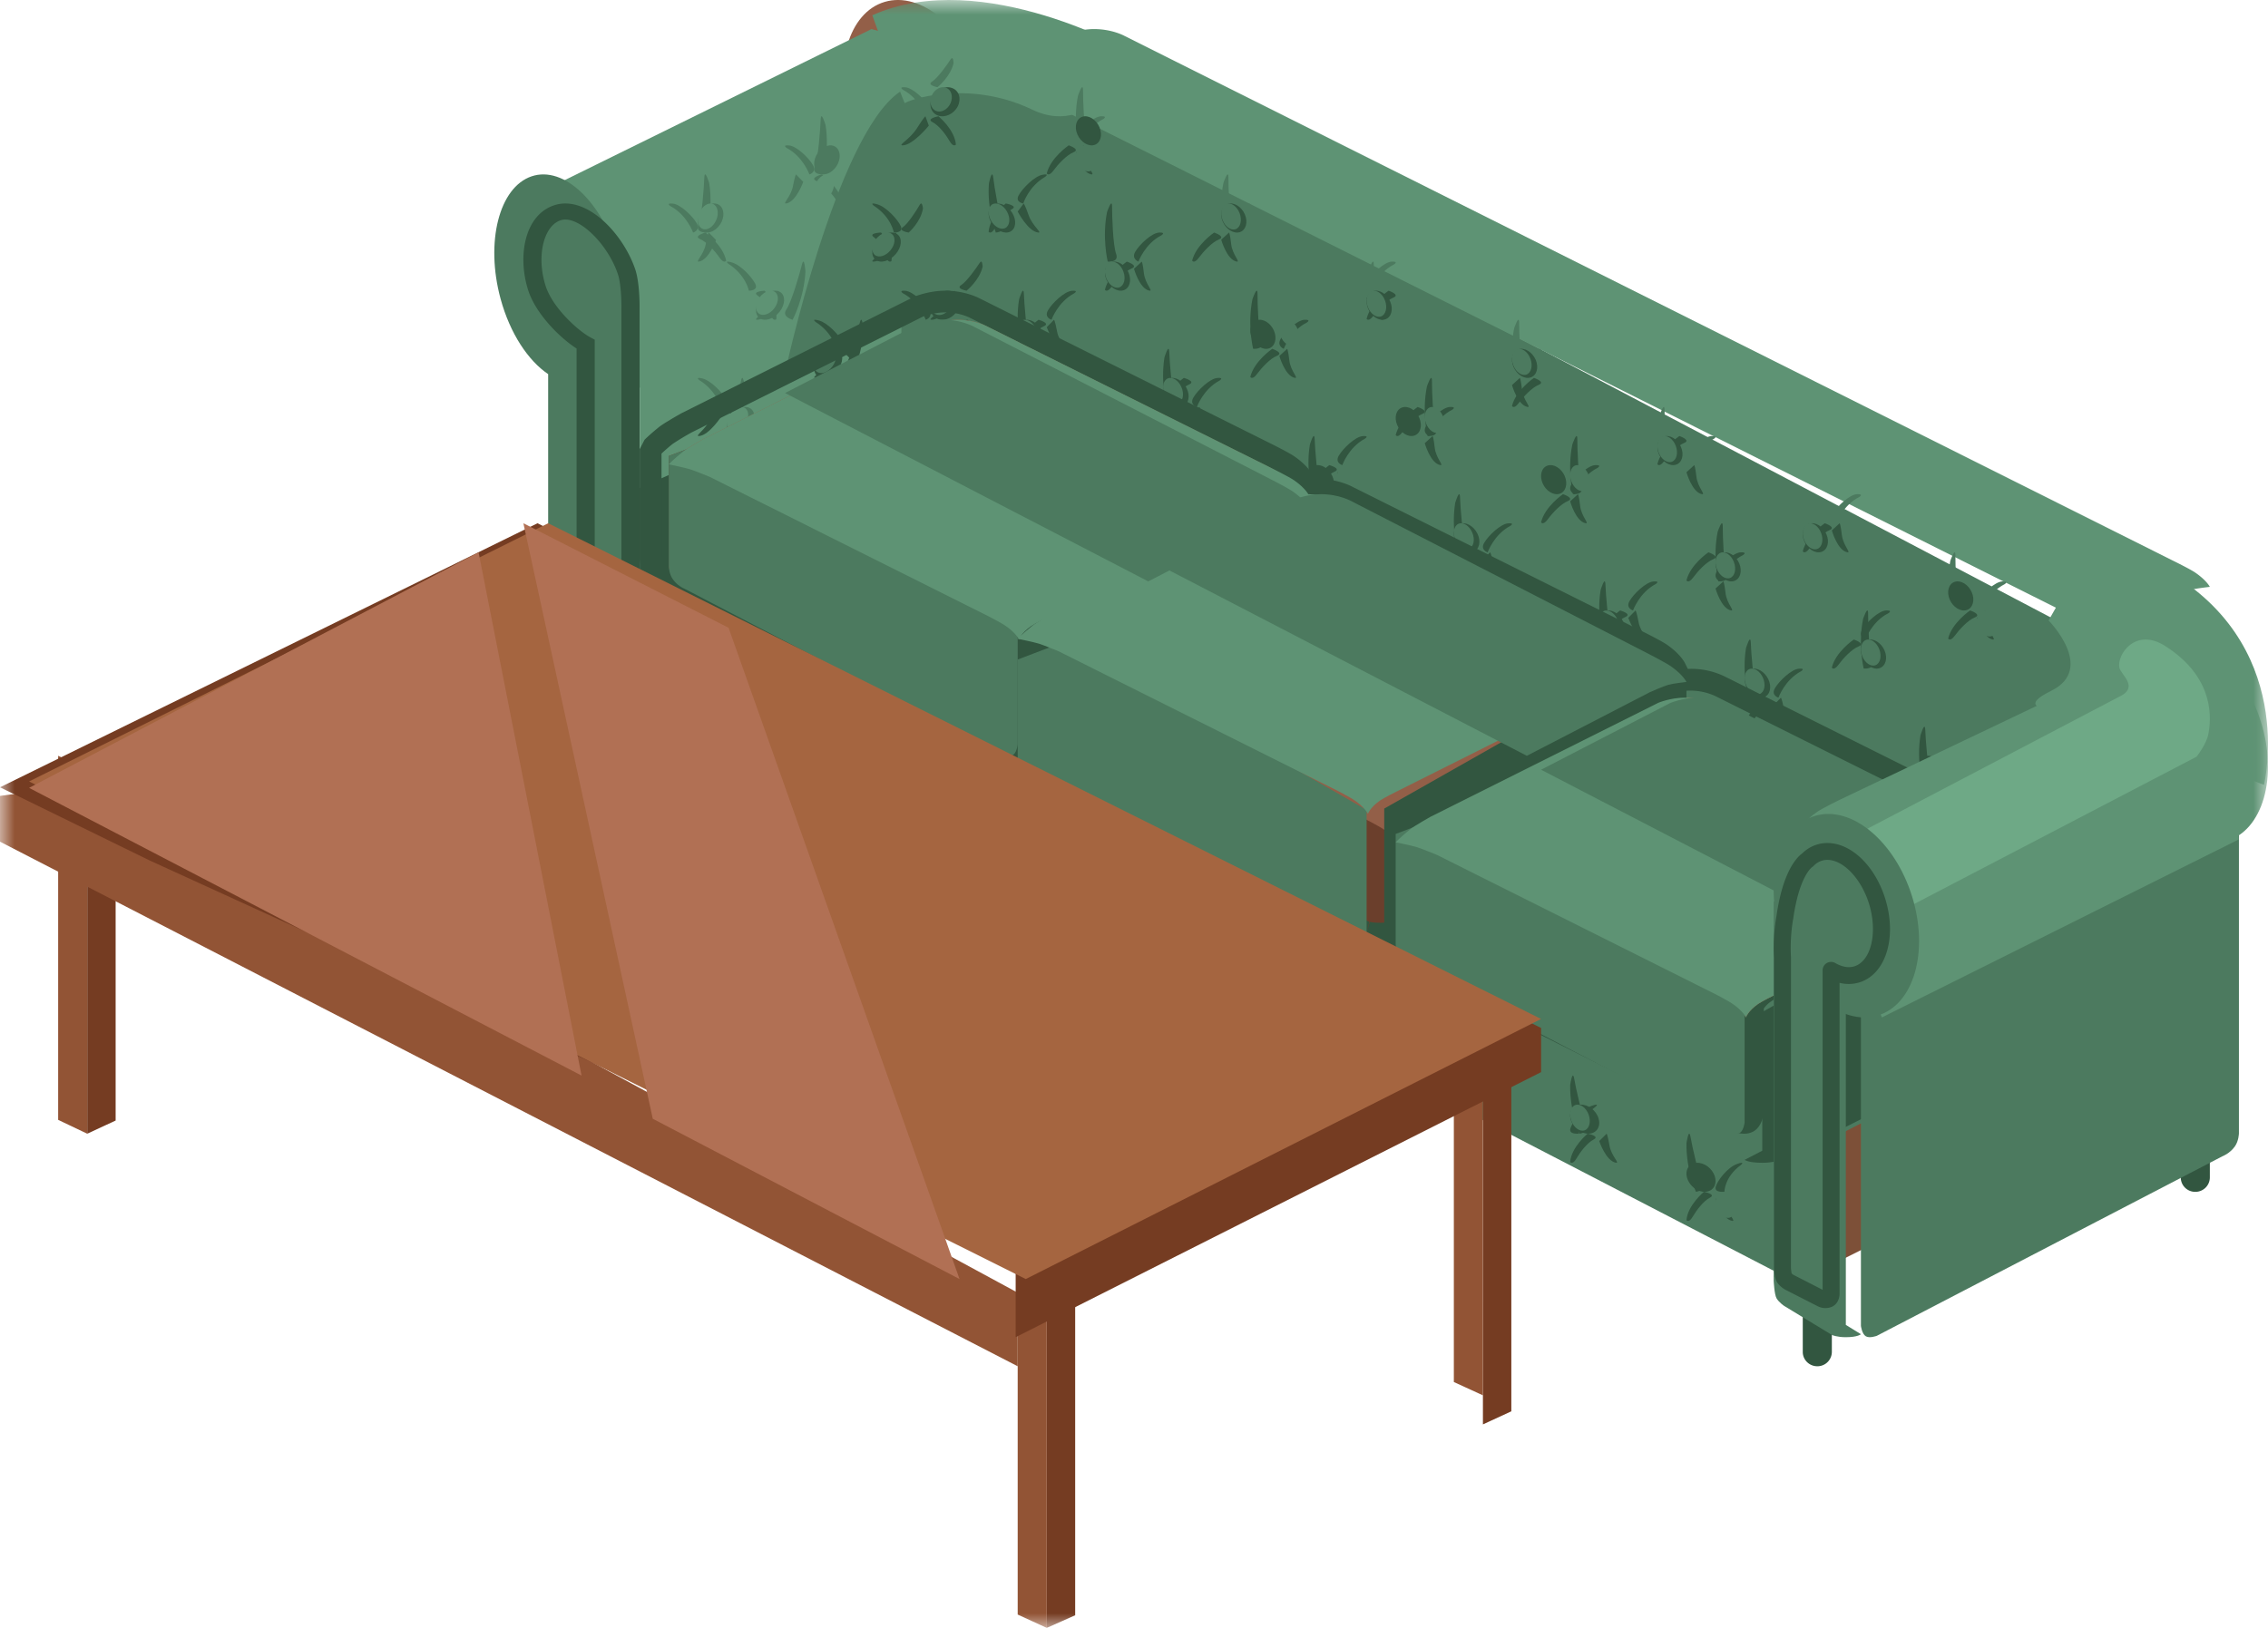 <svg width="78" height="56" viewBox="0 0 78 56" xmlns="http://www.w3.org/2000/svg" xmlns:xlink="http://www.w3.org/1999/xlink"><defs><path id="a" d="M0 56h78V0H0z"/></defs><g fill="none" fill-rule="evenodd"><path d="M29.242 4.164c-.592-1.898-.06-3.733 1.187-4.1 1.247-.367 2.739.874 3.33 2.772.59 1.898.059 3.733-1.188 4.1-1.248.367-2.737-.874-3.33-2.772z" fill="#935F48"/><path d="M33 7.675L20.72 14 18 7.2s.11-.23.508-.51c.184-.13.79-.433.79-.433L29.973 1l.504.14L33 7.674z" fill="#5E9374"/><path d="M18.282 6.066c1.117-.377 2.455.899 2.984 2.85.206.754.188 2.154.188 2.154v12.51l.546.317s-.111.103-.55.103c-.31 0-.492-.073-.492-.073l-1.729-.992s-.182-.116-.271-.257c-.084-.133-.106-.605-.106-.605V12.87c-.69-.465-1.312-1.401-1.636-2.59-.53-1.95-.052-3.836 1.066-4.214" fill="#4C7A5F"/><path d="M19.314 7.568c-.615.165-.877 1.244-.55 2.265.244.762 1.12 1.547 1.54 1.772l.15.081v10.107c.003.08.02.176.032.219a.38.38 0 0 0 .08.054l.805.343V10.591c.004-.215-.011-.847-.125-1.173-.328-.96-1.206-1.866-1.805-1.866a.492.492 0 0 0-.127.016m1.869 15.373l-.898-.382-.02-.01a.993.993 0 0 1-.301-.23c-.076-.095-.12-.263-.134-.512v-9.818c-.58-.37-1.406-1.196-1.665-2.005-.381-1.19-.119-2.652.968-2.944.098-.026.202-.04.308-.04 1.008 0 2.031 1.172 2.403 2.257.163.476.153 1.307.152 1.338v11.88c.03.275-.107.482-.345.516a.928.928 0 0 1-.469-.05" fill="#325640"/><path d="M22 6.651L35 1v15.988s-.005.262-.138.45c-.176.246-.428.34-.428.34l-11.888 6.175s-.25.095-.38.014c-.132-.08-.166-.358-.166-.358V6.65z" fill="#5E9374"/><path d="M27 12.814s1.751-8.111 3.924-9.64c2.175-1.53.38 7.543.38 7.543L27.333 13 27 12.814z" fill="#4C7A5F"/><path d="M22 16.786L35 11v6.823s-.005.266-.138.46a1.026 1.026 0 0 1-.428.347L22.546 24.95s-.25.098-.38.016C22.034 24.883 22 24.6 22 24.6v-7.813zM62.5 47c-.275 0-.5-.22-.5-.492v-4.016c0-.271.225-.492.5-.492.276 0 .5.22.5.492v4.016a.496.496 0 0 1-.5.492M75.499 41a.495.495 0 0 1-.499-.493v-4.015c0-.271.222-.492.499-.492s.501.22.501.492v4.015a.497.497 0 0 1-.501.493" fill="#325640"/><path d="M24.5 27a.497.497 0 0 1-.5-.493v-4.015c0-.271.224-.492.5-.492s.5.22.5.492v4.015a.497.497 0 0 1-.5.493" fill="#325640"/><path d="M32 19v4" stroke="#404042" stroke-width="5" stroke-linecap="round"/><path d="M71.561 21.508L73.244 20l1.756.698V36.65s-.023.474-.11.606a1.02 1.02 0 0 1-.28.256l-2.535 1.416s-.19.072-.509.072c-.453 0-.566-.1-.566-.1l.561-.319V21.508z" fill="#7D5038"/><path d="M72 22.015L35.844 3 34 3.678v15.654s.004.254.138.439a.99.99 0 0 0 .421.333l36.901 18.85s.249.093.377.014c.132-.08.163-.351.163-.351V22.015z" fill="#4C7A5F"/><mask id="b" fill="#fff"><use xlink:href="#a"/></mask><path fill="#4C7A5F" mask="url(#b)" d="M31 13h4V2h-4z"/><path d="M37.628 1c-.496 0-.926.177-.926.177l-1.475.736s-.56.31-.7.42C34.16 2.622 34 2.8 34 2.8s.557.11.751.17c.168.05.701.268.701.268l35.853 17.967s.425.22.557.307c.391.26.493.489.493.489s.067-.219.427-.467a6.79 6.79 0 0 1 .568-.304l1.399-.704s.474-.2.638-.245c.148-.04.613-.093.613-.093s-.11-.222-.503-.491c-.183-.126-.785-.42-.785-.42L38.679 1.238S38.257 1 37.628 1" fill="#5E9374" mask="url(#b)"/><path d="M33.242 10s.445-.358.552-.825c0 0-.003-.288-.107-.125-.103.161-.438.635-.632.758-.195.122.187.192.187.192M33.275 11s.559.46.6.975c0 0-.085.105-.213-.115-.127-.22-.362-.54-.594-.66-.232-.12.207-.2.207-.2M31.837 11s-.216-.609-.775-.905c0 0-.181-.115.076-.092.259.023.678.427.82.673.142.247-.121.324-.121.324M32.945 10.323s-.555.684-.91.677c-.158-.003.262-.209.5-.59.242-.38.293-.41.293-.41l.117.323z" fill="#325640" mask="url(#b)"/><path d="M32.061 10.343c-.132.262-.043.545.198.632.243.086.547-.056.68-.318.132-.262.043-.545-.198-.632-.244-.086-.548.055-.68.318" fill="#325640" mask="url(#b)"/><path d="M32.045 10.287c-.097.22-.032.457.146.53.179.073.403-.047.5-.266.097-.22.032-.457-.146-.53-.179-.072-.402.046-.5.266" fill="#4C7A5F" mask="url(#b)"/><path d="M29.26 13s.394-.743.433-1.665c0 0-.043-.56-.123-.233-.08.327-.347 1.286-.524 1.544-.177.257.215.354.215.354" fill="#325640" mask="url(#b)"/><path d="M29.297 12s.467.492.411.982c0 0-.103.09-.189-.13-.086-.222-.257-.548-.465-.686-.207-.139.243-.166.243-.166M28.76 12s-.112-.543-.701-.919c0 0-.19-.137.11-.055.301.083.699.51.809.743.11.232-.219.231-.219.231M28.892 12.309s-.502.685-.855.691c-.16.002.244-.212.454-.592.21-.378.258-.408.258-.408l.143.309z" fill="#325640" mask="url(#b)"/><path d="M28.158 12.272c-.197.246-.212.547-.032.673.178.126.484.028.68-.218.198-.245.213-.547.035-.672-.18-.126-.484-.029-.683.217" fill="#325640" mask="url(#b)"/><path d="M28.123 12.228c-.154.205-.165.456-.026.56.14.105.377.024.53-.182.154-.205.165-.455.026-.56-.138-.105-.377-.023-.53.182M25.272 15s.354-.76.348-1.674c0 0-.073-.55-.135-.222-.065.329-.281 1.294-.445 1.561-.164.267.232.335.232.335" fill="#4C7A5F" mask="url(#b)"/><path d="M25.289 14s.506.479.49.98c0 0-.095.095-.2-.125-.103-.22-.302-.545-.52-.675-.217-.132.23-.18.23-.18" fill="#325640" mask="url(#b)"/><path d="M24.782 14s-.142-.558-.722-.917c0 0-.187-.132.1-.063.29.07.693.492.813.728.119.236-.191.252-.191.252" fill="#4C7A5F" mask="url(#b)"/><path d="M24.83 14.294s-.44.686-.792.706c-.16.009.224-.217.399-.593.176-.376.22-.407.22-.407l.173.294z" fill="#325640" mask="url(#b)"/><path d="M25.134 14.295c-.183.251-.178.547.01.661.185.113.484 0 .666-.251.18-.252.176-.549-.01-.66-.187-.114-.485-.002-.666.25" fill="#4C7A5F" mask="url(#b)"/><path d="M25.103 14.25c-.14.214-.137.465.01.562.144.095.377 0 .517-.214.141-.214.137-.465-.007-.56-.145-.097-.378-.002-.52.212" fill="#5E9374" mask="url(#b)"/><path d="M66.134 27s-.232-.816-.086-1.702c0 0 .152-.52.165-.187.013.332.08 1.317.2 1.613.12.293-.279.276-.279.276M66.717 27s-.611.435-.717.969c0 0 .072.117.226-.102.155-.22.428-.536.673-.643.246-.106-.182-.224-.182-.224M67.163 27s.217-.608.774-.905c0 0 .184-.115-.075-.092-.259.024-.677.427-.82.673-.141.247.12.324.12.324M67 27.255s.241.686.584.743c.152.026-.162-.225-.23-.594S67.25 27 67.25 27l-.25.255z" fill="#325640" mask="url(#b)"/><path d="M66.813 26.361c.127.266.064.543-.14.62-.207.076-.479-.077-.607-.342-.128-.266-.065-.542.14-.62.207-.076.476.077.607.342" fill="#325640" mask="url(#b)"/><path d="M66.633 27.321c.1.236.05.483-.108.551-.163.068-.373-.068-.473-.303-.1-.237-.051-.483.109-.551.16-.069.37.067.472.303" fill="#4C7A5F" mask="url(#b)"/><path d="M60.133 24s-.23-.815-.086-1.702c0 0 .154-.52.166-.187.012.332.08 1.318.201 1.613.12.295-.28.276-.28.276M60.716 24s-.611.435-.716.969c0 0 .07.117.226-.102.153-.22.427-.535.673-.643.245-.106-.183-.224-.183-.224M61.163 24s.217-.61.774-.906c0 0 .183-.114-.075-.09-.258.022-.678.426-.82.672-.142.246.121.324.121.324M61 24.255s.242.687.584.743c.151.026-.162-.226-.23-.595-.069-.37-.106-.403-.106-.403l-.248.255z" fill="#325640" mask="url(#b)"/><path d="M60.813 23.361c.129.265.065.543-.14.62-.206.076-.477-.077-.606-.342-.13-.265-.065-.542.14-.62.206-.076.477.077.606.342" fill="#325640" mask="url(#b)"/><path d="M60.633 23.32c.1.237.052.484-.108.552-.162.068-.372-.068-.473-.303-.1-.237-.051-.483.108-.551.16-.068.373.068.473.303" fill="#4C7A5F" mask="url(#b)"/><path d="M55.135 22s-.232-.816-.087-1.702c0 0 .154-.52.166-.187.013.332.082 1.317.2 1.613.12.293-.28.276-.28.276" fill="#325640" mask="url(#b)"/><path d="M55.717 21s-.613.434-.717.969c0 0 .071.117.225-.102.156-.22.43-.536.675-.643.245-.106-.183-.224-.183-.224M56.162 21s.216-.609.775-.906c0 0 .183-.114-.075-.091-.26.023-.678.427-.82.673-.141.246.12.324.12.324M56 21.255s.242.686.583.743c.153.026-.16-.226-.229-.594-.069-.37-.105-.404-.105-.404l-.249.255z" fill="#325640" mask="url(#b)"/><path d="M55.812 21.361c.129.265.066.543-.14.62-.206.076-.477-.077-.604-.342-.13-.266-.067-.542.139-.62.206-.076.476.077.605.342" fill="#325640" mask="url(#b)"/><path d="M55.632 21.322c.102.236.05.483-.107.55-.163.069-.374-.067-.473-.303-.1-.236-.051-.482.109-.551.16-.068.37.068.47.304" fill="#4C7A5F" mask="url(#b)"/><path d="M50.133 19s-.23-.815-.086-1.702c0 0 .154-.52.166-.186.012.332.08 1.317.201 1.612.12.295-.28.276-.28.276M50.715 19s-.611.435-.715.969c0 0 .07.117.226-.102.153-.22.427-.536.673-.643.245-.106-.184-.224-.184-.224M51.163 19s.216-.61.774-.906c0 0 .184-.114-.076-.09-.258.022-.677.425-.819.672-.142.246.121.324.121.324M51 19.255s.242.686.583.743c.153.026-.16-.226-.229-.595-.069-.37-.105-.403-.105-.403l-.249.255z" fill="#325640" mask="url(#b)"/><path d="M50.813 18.361c.128.266.064.543-.141.62-.205.076-.477-.077-.605-.342-.129-.265-.066-.543.14-.619.206-.077.477.075.606.341" fill="#325640" mask="url(#b)"/><path d="M50.633 18.321c.102.236.053.482-.108.551-.161.068-.371-.069-.472-.304-.101-.236-.052-.482.109-.55.159-.069.372.067.47.303" fill="#4C7A5F" mask="url(#b)"/><path d="M45.135 17s-.233-.816-.087-1.702c0 0 .153-.52.166-.186.013.332.08 1.316.2 1.61.12.295-.279.278-.279.278" fill="#325640" mask="url(#b)"/><path d="M45.717 16s-.613.435-.717.969c0 0 .071.117.225-.103.154-.22.428-.534.674-.642.246-.106-.182-.224-.182-.224M46.164 16s.216-.609.773-.906c0 0 .183-.114-.075-.091-.259.023-.677.427-.82.673-.142.247.122.324.122.324M46 16.254s.242.687.585.744c.151.025-.163-.226-.23-.595-.068-.37-.105-.403-.105-.403l-.25.254z" fill="#325640" mask="url(#b)"/><path d="M45.813 16.36c.127.266.065.544-.141.62-.205.076-.477-.076-.605-.34-.128-.266-.066-.544.14-.62.206-.077.477.075.606.34" fill="#325640" mask="url(#b)"/><path d="M46.634 16.322c.1.235.05.482-.11.55-.16.069-.371-.068-.472-.303-.1-.237-.051-.483.109-.551.162-.07.372.068.473.304" fill="#4C7A5F" mask="url(#b)"/><path d="M40.134 14s-.23-.815-.087-1.702c0 0 .153-.52.166-.187.013.333.08 1.318.2 1.613.12.295-.279.276-.279.276" fill="#325640" mask="url(#b)"/><path d="M40.714 13s-.611.434-.714.969c0 0 .069.117.225-.102.154-.22.427-.536.673-.643.245-.106-.184-.224-.184-.224M41.163 14s.216-.609.774-.905c0 0 .183-.115-.075-.092-.26.024-.678.427-.82.673-.142.247.121.324.121.324M41 14.255s.243.687.585.743c.152.026-.161-.225-.23-.595-.068-.37-.104-.403-.104-.403l-.251.255z" fill="#325640" mask="url(#b)"/><path d="M40.814 13.361c.128.265.063.543-.141.62-.206.076-.478-.077-.606-.342-.13-.266-.066-.543.14-.62.206-.076.477.076.607.342" fill="#325640" mask="url(#b)"/><path d="M40.633 13.322c.101.236.052.482-.109.55-.16.069-.37-.067-.472-.303-.1-.236-.05-.483.11-.551.16-.068.37.068.471.304" fill="#4C7A5F" mask="url(#b)"/><path d="M35.135 12s-.233-.815-.087-1.702c0 0 .153-.52.165-.186.014.332.081 1.317.201 1.612.12.295-.279.276-.279.276" fill="#325640" mask="url(#b)"/><path d="M35.717 11s-.611.434-.717.969c0 0 .072.117.227-.102.153-.22.427-.536.672-.643.246-.106-.182-.224-.182-.224M36.163 11s.216-.609.774-.906c0 0 .183-.114-.075-.09-.26.022-.678.425-.82.67-.141.249.12.326.12.326M36 11.255s.241.686.584.743c.152.025-.162-.226-.23-.595S36.25 11 36.25 11l-.25.255z" fill="#325640" mask="url(#b)"/><path d="M35.813 11.36c.127.266.064.544-.143.62-.204.076-.476-.076-.604-.342-.128-.265-.065-.542.14-.618.205-.077.477.075.607.34" fill="#325640" mask="url(#b)"/><path d="M35.633 11.322c.1.235.051.482-.108.55-.16.069-.373-.068-.473-.303-.1-.237-.05-.482.108-.551.161-.068.372.068.473.304" fill="#4C7A5F" mask="url(#b)"/><path d="M61.608 38.815L70.1 34l1.899.691v3.66s-.025.468-.118.6c-.1.138-.303.253-.303.253l-9.417 4.723s-.204.073-.549.073c-.489 0-.613-.1-.613-.1l.608-.316v-4.769z" fill="#7D5038" mask="url(#b)"/><path d="M62 38.802L24.847 19 23 19.696v3.832s.006.261.138.45c.172.249.422.341.422.341l37.9 19.634s.248.095.376.015c.132-.083.164-.362.164-.362v-4.804z" fill="#4C7A5F" mask="url(#b)"/><path d="M33.078 15c-.49 0-.917.181-.917.181l-7.948 4.046s-.551.316-.69.43c-.362.294-.523.473-.523.473s.552.114.744.174c.167.052.694.274.694.274l36.427 18.61s.42.223.55.314c.388.264.49.498.49.498s.066-.224.422-.478c.13-.093.562-.309.562-.309l7.87-4.012s.472-.206.634-.252c.146-.041.607-.094.607-.094s-.109-.228-.498-.502c-.182-.128-.777-.428-.777-.428l-36.607-18.68S33.701 15 33.078 15" fill="#4C7A5F" mask="url(#b)"/><path d="M34.605 21.815L43.102 17l1.898.691v3.66s-.025.468-.118.599c-.1.14-.303.254-.303.254l-9.419 4.723s-.203.073-.549.073c-.488 0-.611-.1-.611-.1l.605-.315v-4.77z" fill="#5F3629" mask="url(#b)"/><path d="M35 20.864L24.811 15 23 15.688v3.785s.005.26.136.446c.17.245.412.337.412.337l10.924 5.697s.244.095.37.015c.13-.08.158-.357.158-.357v-4.747z" fill="#6B3F2C" mask="url(#b)"/><path d="M32.936 11c-.484 0-.903.176-.903.176l-7.836 3.923s-.545.306-.682.417c-.357.285-.515.46-.515.46s.543.11.733.168c.164.05.684.265.684.265l9.606 4.804s.414.218.543.304c.381.256.48.483.48.483s.066-.217.417-.462c.13-.091.554-.302.554-.302l7.762-3.89s.465-.199.623-.243c.145-.04.598-.091.598-.091s-.107-.221-.49-.488c-.18-.124-.766-.414-.766-.414l-9.78-4.873S33.549 11 32.936 11" fill="#935F48" mask="url(#b)"/><path d="M48 27.864L37.81 22l-1.81.689v3.784s.004.259.135.447c.17.245.413.336.413.336l10.922 5.697s.244.095.37.015c.128-.082.16-.357.16-.357v-4.747z" fill="#6B3F2C" mask="url(#b)"/><path d="M45.937 18c-.484 0-.905.175-.905.175l-7.835 3.923s-.546.308-.681.417c-.357.285-.516.46-.516.46s.544.11.734.168c.164.05.685.265.685.265l9.603 4.805s.415.216.545.303c.38.257.48.484.48.484s.067-.218.417-.463c.129-.09.554-.3.554-.3l7.761-3.89s.463-.2.621-.244c.147-.04.6-.092.6-.092s-.107-.22-.49-.487c-.18-.124-.767-.415-.767-.415l-9.78-4.873S46.552 18 45.937 18" fill="#935F48" mask="url(#b)"/><path d="M59.909 32.671l.495 1.224a1.08 1.08 0 0 1 .091-.067c.145-.104.537-.299.61-.336l7.913-3.968.022-.01c.07-.031.397-.171.601-.24-.164-.096-.47-.254-.658-.346l-9.97-4.972-.02-.011a2.06 2.06 0 0 0-1.3-.14l-.456.1v-.813a1.629 1.629 0 0 0-.338-.303 9.563 9.563 0 0 0-.734-.395l-9.972-4.972-.017-.008a2.069 2.069 0 0 0-1.293-.144l-.455.097v-.75a1.641 1.641 0 0 0-.34-.303 9.233 9.233 0 0 0-.733-.395l-9.97-4.972-.017-.009c-.003-.002-.353-.192-.861-.192-.371 0-.708.123-.767.146l-7.958 3.986a9.22 9.22 0 0 0-.646.391 6.18 6.18 0 0 0-.386.335v3.566c.002.048.021.169.069.235a.627.627 0 0 0 .246.198l11.194 5.623.025.008v.006l-.09.356.111-.357c.06.014.172.03.356.03.239 0 .384-.041.41-.048l.488-.152v.577a.51.51 0 0 0 .069.234c.1.138.247.198.247.198l11.194 5.625c.005 0 .01.003.017.004v.004l.008.004-.095.355.115-.356c.06.013.173.03.357.03.257 0 .408-.048.408-.048l.5-.172v.654a.525.525 0 0 0 .067.235c.1.138.248.199.248.199l11.195 5.624.015.004.005-.024v-5.545zm-.298 6.259L48.41 33.302a1.371 1.371 0 0 1-.573-.456 1.06 1.06 0 0 1-.166-.363c-.062.005-.13.008-.2.008-.211 0-.385-.018-.52-.05l-.063-.014c-.054-.015-.09-.03-.09-.03l-.024-.007-11.183-5.621a1.39 1.39 0 0 1-.574-.457 1.018 1.018 0 0 1-.149-.305 2.47 2.47 0 0 1-.207.01 2.235 2.235 0 0 1-.58-.065c-.056-.015-.093-.03-.093-.03l-.023-.007-11.182-5.621a1.386 1.386 0 0 1-.576-.457 1.238 1.238 0 0 1-.207-.655v-3.733l.169-.323c.085-.084.247-.235.496-.436.152-.122.61-.383.762-.47l7.988-4 .025-.011c.02-.01.504-.209 1.067-.209.67 0 1.132.234 1.222.284l9.963 4.969c.103.051.633.315.828.45.448.312.598.588.622.64l.067.135c.72-.033 1.234.23 1.33.282l9.961 4.968c.104.051.633.315.829.45.45.313.598.59.622.64l.095.193a2.62 2.62 0 0 1 1.311.281l9.961 4.968c.106.052.635.316.83.452.448.312.598.588.624.64l.228.472-.525.06a6.21 6.21 0 0 0-.552.083 7.788 7.788 0 0 0-.575.226l-7.906 3.965c-.195.098-.448.231-.514.279a.976.976 0 0 0-.268.256v3.55l-.003.044c-.013.106-.073.463-.339.626a.636.636 0 0 1-.335.087c-.176 0-.342-.059-.372-.07z" fill="#325640" mask="url(#b)"/><path d="M60.607 34.815L69.102 30l1.898.691v3.66s-.022.468-.117.599c-.1.14-.303.254-.303.254l-9.42 4.723s-.203.073-.549.073c-.489 0-.611-.1-.611-.1l.607-.315v-4.77z" fill="#325640" mask="url(#b)"/><path d="M57.936 24c-.484 0-.903.176-.903.176l-7.837 3.922s-.545.308-.682.418c-.356.285-.514.459-.514.459s.542.11.733.168c.163.051.684.265.684.265l9.605 4.805s.415.218.544.305c.381.256.48.482.48.482s.067-.217.416-.462c.13-.091.555-.301.555-.301l7.762-3.891s.463-.2.622-.244c.146-.04.599-.09.599-.09s-.107-.221-.491-.488c-.178-.124-.766-.414-.766-.414l-9.78-4.874S58.55 24 57.935 24" fill="#935F48" mask="url(#b)"/><path d="M34.607 20.815L43.102 16l1.898.692v3.659s-.024.469-.118.6c-.1.138-.302.254-.302.254l-9.418 4.722s-.203.073-.55.073c-.489 0-.612-.1-.612-.1l.607-.315v-4.77z" fill="#325640" mask="url(#b)"/><path d="M35 20.864L24.81 15l-1.81.687v3.786s.005.26.136.446a.97.97 0 0 0 .412.337l10.922 5.697s.246.095.372.015c.127-.08.158-.357.158-.357v-4.747z" fill="#4C7A5F" mask="url(#b)"/><path d="M32.936 11c-.484 0-.903.176-.903.176l-7.837 3.922s-.545.308-.681.418c-.357.285-.515.458-.515.458s.542.111.733.17c.165.05.684.264.684.264l9.605 4.805s.414.217.544.304c.38.256.48.483.48.483s.065-.218.418-.462c.13-.091.553-.302.553-.302l7.761-3.89s.464-.199.622-.243c.147-.04.6-.091.6-.091s-.108-.221-.491-.488c-.179-.124-.766-.414-.766-.414l-9.78-4.873S33.55 11 32.936 11" fill="#5E9374" mask="url(#b)"/><path d="M47.607 27.815L56.1 23l1.899.691v3.66s-.026.469-.118.6c-.1.138-.303.254-.303.254l-9.417 4.722s-.205.073-.55.073c-.489 0-.612-.102-.612-.102l.607-.314v-4.769z" fill="#325640" mask="url(#b)"/><path d="M47 27.864L36.81 22l-1.81.688v3.785s.005.26.135.447c.17.245.414.336.414.336l10.921 5.697s.244.095.37.015c.13-.082.16-.357.16-.357v-4.747z" fill="#4C7A5F" mask="url(#b)"/><path d="M44.935 17c-.483 0-.903.176-.903.176l-7.836 3.923s-.545.307-.681.417c-.357.285-.515.458-.515.458s.543.111.734.169c.163.05.684.266.684.266l9.603 4.804s.415.217.544.304c.381.256.48.483.48.483s.067-.217.417-.462c.13-.091.555-.302.555-.302l7.76-3.89s.464-.199.624-.243c.145-.04.599-.092.599-.092s-.108-.22-.492-.487c-.179-.124-.766-.415-.766-.415l-9.78-4.873S45.55 17 44.935 17" fill="#5E9374" mask="url(#b)"/><path d="M60 33.864L49.81 28l-1.81.688v3.784s.004.26.135.447a.976.976 0 0 0 .414.337l10.921 5.697s.244.095.37.015c.128-.081.16-.357.16-.357v-4.747z" fill="#4C7A5F" mask="url(#b)"/><path d="M57.936 24c-.484 0-.903.176-.903.176l-7.837 3.922s-.545.308-.682.418c-.356.285-.514.459-.514.459s.542.11.733.168c.163.051.684.265.684.265l9.605 4.805s.415.218.544.305c.381.256.48.482.48.482s.067-.217.416-.462c.13-.091.555-.301.555-.301l7.762-3.891s.463-.2.622-.244c.146-.04.599-.09.599-.09s-.107-.221-.491-.488c-.178-.124-.766-.414-.766-.414l-9.78-4.874S58.55 24 57.935 24" fill="#5E9374" mask="url(#b)"/><path d="M43.73 17.808L39.49 20 27 13.52l4.514-2.332s.436-.188.94-.188c.638 0 1.068.254 1.068.254l10.17 5.228s.611.31.796.444c.4.286.512.523.512.523s-.472.055-.623.098a8.843 8.843 0 0 0-.648.261" fill="#4C7A5F" mask="url(#b)"/><path d="M56.726 23.82L52.51 26 40 19.51l4.493-2.322s.438-.188.94-.188c.642 0 1.07.254 1.07.254L56.69 22.49s.611.312.797.446c.4.286.513.523.513.523s-.473.055-.624.098c-.167.047-.65.262-.65.262M69.722 30.85L65.566 33 53 26.479l4.431-2.29s.44-.189.945-.189c.643 0 1.074.255 1.074.255l10.234 5.262s.616.313.801.447c.403.288.515.526.515.526s-.474.056-.626.098c-.168.048-.652.263-.652.263" fill="#4C7A5F" mask="url(#b)"/><path d="M64 28.651L77 23v15.99s-.006.26-.14.448c-.175.246-.427.338-.427.338l-11.887 6.177s-.252.095-.38.014c-.133-.081-.166-.358-.166-.358V28.65z" fill="#4C7A5F" mask="url(#b)"/><path d="M73.241 26.164c-.59-1.898-.059-3.734 1.19-4.1 1.245-.366 2.736.875 3.327 2.772.592 1.898.061 3.733-1.188 4.1-1.247.367-2.737-.874-3.329-2.772" fill="#5E9374" mask="url(#b)"/><path d="M75.388 22c.5 0 1.612 6.874 1.612 6.874L64.72 35 62 28.414s.11-.224.506-.494c.184-.126.792-.42.792-.42l11.03-5.26s.425-.24 1.06-.24" fill="#5E9374" mask="url(#b)"/><path d="M70.454 21.344s1.642 1.66.085 2.423c-1.558.763.757.673.757.673L77.862 27s1.218-4.923-3.578-7.496c-2.623-1.408-3.114.583-3.114.583l-.716 1.257z" fill="#5E9374" mask="url(#b)"/><path d="M64.1 32L63 29.15l9.985-5.236c.533-.322-.05-.713-.097-.946-.092-.441.55-1.405 1.581-.742 1.498.958 1.64 2.194 1.48 3.027-.065.348-.406.778-.406.778L64.1 32z" fill="#6EA986" mask="url(#b)"/><path d="M61 31v13.054s.02.476.1.612c.085.141.26.258.26.258l1.648 1.002s.173.074.468.074c.42 0 .524-.103.524-.103l-.519-.32V32.94L61 31z" fill="#4C7A5F" mask="url(#b)"/><path d="M61.24 32.164c-.59-1.897-.058-3.733 1.19-4.1 1.247-.366 2.737.874 3.329 2.772.59 1.897.06 3.733-1.187 4.1-1.248.366-2.738-.874-3.331-2.772" fill="#4C7A5F" mask="url(#b)"/><path d="M63.12 33.13c.23.132.45.172.648.114.58-.175.814-1.154.515-2.14-.266-.868-.883-1.524-1.439-1.524a.613.613 0 0 0-.184.027.667.667 0 0 0-.285.179.264.264 0 0 1-.05.04c-.005.002-.442.302-.651 1.764-.129.707-.08 1.321-.08 1.328l.001.023-.002 10.664c.004.073.015.163.027.205a.443.443 0 0 0 .06.046l1.002.513V33.38a.29.29 0 0 1 .291-.29.29.29 0 0 1 .147.04m-.604 11.806l-1.117-.57a.873.873 0 0 1-.267-.231c-.069-.096-.109-.264-.122-.515V32.953c-.006-.1-.045-.73.088-1.456.216-1.515.696-2.003.879-2.137.152-.147.325-.251.513-.307.114-.035.232-.053.354-.053.83 0 1.65.797 1.998 1.936.405 1.33.007 2.588-.904 2.862a1.28 1.28 0 0 1-.673.012v10.657c.01.197-.079.429-.303.502a.572.572 0 0 1-.446-.034" fill="#325640" mask="url(#b)"/><path d="M39 1.823s-5.201-3.006-9-1.298c0 0 1.103 3.105 1.124 3.026.022-.08 2.145-.854 4.373.219C37.726 4.842 39 1.823 39 1.823" fill="#5E9374" mask="url(#b)"/><path d="M32.242 3s.445-.357.552-.825c0 0-.003-.288-.107-.125-.102.162-.438.636-.632.758-.195.121.187.192.187.192" fill="#4C7A5F" mask="url(#b)"/><path d="M32.275 4s.559.459.6.975c0 0-.085.105-.213-.115-.127-.22-.362-.54-.594-.66-.232-.12.207-.2.207-.2" fill="#325640" mask="url(#b)"/><path d="M31.837 4s-.217-.609-.774-.906c0 0-.183-.114.075-.091.26.022.677.427.82.673.142.247-.12.324-.12.324" fill="#4C7A5F" mask="url(#b)"/><path d="M31.944 4.322s-.555.685-.91.678c-.157-.003.262-.21.502-.59.24-.381.29-.41.29-.41l.118.322zM32.061 3.342c-.132.262-.043.546.198.633.242.086.548-.055.68-.318.131-.262.044-.545-.199-.631-.243-.087-.546.054-.679.316" fill="#325640" mask="url(#b)"/><path d="M32.045 3.286c-.098.22-.032.457.146.53.178.073.402-.047.5-.267.096-.219.031-.456-.147-.528-.179-.073-.402.046-.499.265M28.302 6s.232-.816.089-1.703c0 0-.155-.519-.167-.185-.014.332-.08 1.317-.201 1.612-.12.295.279.276.279.276" fill="#4C7A5F" mask="url(#b)"/><path d="M28.259 6s.612.436.716.969c0 0-.07.117-.226-.103-.153-.22-.427-.534-.673-.642-.245-.106.183-.224.183-.224M27.837 6s-.216-.609-.774-.905c0 0-.183-.115.075-.092.26.023.678.427.82.674.142.246-.12.323-.12.323M27.625 6.255s-.242.686-.583.743c-.153.026.16-.225.229-.594.069-.37.104-.404.104-.404l.25.255z" fill="#4C7A5F" mask="url(#b)"/><path d="M28.066 5.36c-.128.267-.065.543.141.62.205.077.477-.077.605-.341.13-.265.066-.543-.14-.62-.206-.076-.477.077-.606.342" fill="#4C7A5F" mask="url(#b)"/><path d="M28.052 6.322c-.1.235-.052.482.11.55.16.068.37-.068.47-.304.102-.236.053-.482-.107-.55-.16-.068-.373.068-.473.304" fill="#5E9374" mask="url(#b)"/><path d="M24.302 8s.232-.815.088-1.702c0 0-.155-.52-.167-.186-.013.33-.08 1.317-.2 1.612-.12.295.279.276.279.276" fill="#4C7A5F" mask="url(#b)"/><path d="M24.259 8s.61.434.715.969c0 0-.071.117-.225-.102-.153-.22-.428-.536-.673-.643-.245-.106.183-.224.183-.224M23.837 8s-.216-.61-.775-.906c0 0-.182-.114.077-.09.258.022.678.425.819.672.142.246-.121.324-.121.324" fill="#4C7A5F" mask="url(#b)"/><path d="M24.625 8.254s-.242.687-.584.744c-.152.025.162-.226.23-.595.07-.369.104-.403.104-.403l.25.254z" fill="#4C7A5F" mask="url(#b)"/><path d="M24.066 7.36c-.128.266-.065.543.14.62.206.076.477-.076.607-.342.128-.265.065-.542-.14-.618-.207-.078-.478.076-.607.34" fill="#4C7A5F" mask="url(#b)"/><path d="M24.053 7.32c-.102.237-.052.484.108.552.16.068.372-.068.472-.304.101-.236.051-.482-.109-.55-.16-.068-.371.067-.471.303" fill="#5E9374" mask="url(#b)"/><path d="M31.252 8s.418-.365.49-.829c0 0-.025-.283-.115-.12-.092.162-.392.639-.576.764-.186.126.2.185.2.185M30.302 8s.439.5.355.984c0 0-.108.085-.181-.135-.071-.221-.227-.55-.425-.693-.2-.142.25-.156.25-.156" fill="#325640" mask="url(#b)"/><path d="M30.741 8s-.09-.533-.684-.92c0 0-.188-.14.119-.05.308.091.7.521.805.752.102.231-.24.218-.24.218" fill="#325640" mask="url(#b)"/><path d="M30.934 8.319s-.544.685-.898.681c-.161-.002.256-.21.49-.59.234-.38.284-.41.284-.41l.124.319z" fill="#325640" mask="url(#b)"/><path d="M30.176 8.257c-.208.241-.236.546-.062.68.172.134.483.047.69-.195.208-.241.236-.545.062-.679-.172-.134-.482-.048-.69.194" fill="#325640" mask="url(#b)"/><path d="M30.137 8.211c-.162.198-.183.449-.05.56.136.108.377.037.538-.161.164-.198.185-.449.05-.558-.135-.11-.376-.04-.538.159M27.26 11s.396-.74.44-1.663c0 0-.039-.562-.12-.235-.083.326-.355 1.285-.534 1.542-.177.256.213.356.213.356M26.297 10s.462.494.401.982c0 0-.103.09-.186-.132-.083-.22-.253-.547-.459-.686-.204-.139.244-.164.244-.164M25.756 10s-.108-.54-.697-.919c0 0-.19-.137.11-.054.303.084.7.512.81.744.107.233-.223.229-.223.229" fill="#4C7A5F" mask="url(#b)"/><path d="M26.9 10.31s-.51.686-.864.69c-.159.001.246-.213.462-.592.214-.378.262-.408.262-.408l.14.31z" fill="#4C7A5F" mask="url(#b)"/><path d="M26.161 10.27c-.199.245-.216.547-.038.674s.484.031.683-.213c.198-.247.216-.548.04-.675-.179-.127-.485-.031-.685.214" fill="#4C7A5F" mask="url(#b)"/><path d="M26.126 10.225c-.155.204-.17.455-.03.56.137.106.378.026.532-.178.155-.204.168-.455.029-.56-.136-.106-.377-.026-.531.178" fill="#5E9374" mask="url(#b)"/><path d="M58.327 41s-.345-.766-.326-1.677c0 0 .078-.546.138-.218.058.328.264 1.295.424 1.566.16.269-.236.329-.236.329M58.6 41s-.558.46-.6.974c0 0 .084.106.211-.113.13-.22.365-.54.596-.661.232-.12-.207-.2-.207-.2M59.306 40.996s-.004-.502.564-.918c0 0 .178-.15-.136-.035-.315.114-.658.551-.726.776-.067.223.298.177.298.177" fill="#325640" mask="url(#b)"/><path d="M59 41.252s.23.687.57.746c.153.026-.158-.226-.219-.595-.064-.369-.099-.403-.099-.403l-.252.252zM58.938 40.377c.133.267.045.54-.199.607-.24.068-.545-.093-.677-.361-.134-.268-.044-.54.197-.607.243-.068.547.093.68.361" fill="#325640" mask="url(#b)"/><path d="M59.633 41.338c.089.24.028.484-.134.545-.162.06-.368-.085-.458-.325-.089-.24-.028-.484.134-.544.162-.061.369.084.458.324" fill="#4C7A5F" mask="url(#b)"/><path d="M54.327 39s-.344-.765-.326-1.676c0 0 .078-.547.138-.22.057.33.264 1.295.424 1.566.16.27-.236.33-.236.33M54.6 39s-.558.459-.6.975c0 0 .085.105.212-.115.128-.22.365-.54.595-.66.232-.12-.207-.2-.207-.2" fill="#325640" mask="url(#b)"/><path d="M54.306 38.996s-.003-.502.564-.92c0 0 .179-.147-.135-.033-.316.114-.658.551-.727.775-.066.224.298.178.298.178M55 39.253s.23.686.572.745c.153.026-.158-.226-.22-.595-.063-.369-.098-.403-.098-.403l-.254.253z" fill="#325640" mask="url(#b)"/><path d="M54.939 38.377c.132.267.044.54-.199.607-.242.068-.545-.094-.678-.362-.133-.267-.044-.539.198-.606.243-.069.546.093.679.361" fill="#325640" mask="url(#b)"/><path d="M54.634 38.338c.09.24.029.485-.134.545-.163.06-.368-.084-.458-.324-.09-.24-.03-.484.134-.545.163-.061.368.084.458.324" fill="#4C7A5F" mask="url(#b)"/><path d="M50.327 37s-.344-.765-.326-1.676c0 0 .078-.547.137-.22.06.33.266 1.297.425 1.567.16.269-.236.329-.236.329M49.601 36s-.559.46-.601.974c0 0 .086.106.213-.113.128-.221.364-.541.594-.661.232-.12-.206-.2-.206-.2" fill="#325640" mask="url(#b)"/><path d="M50.307 35.996s-.004-.502.562-.918c0 0 .18-.149-.135-.035-.314.114-.658.55-.726.775-.067.224.3.178.3.178M50 37.253s.23.686.57.745c.155.026-.156-.226-.218-.595-.063-.37-.098-.403-.098-.403l-.254.253zM49.939 36.377c.132.267.043.54-.199.608-.241.067-.546-.095-.679-.362-.132-.268-.043-.54.197-.607.244-.068.549.093.68.36" fill="#325640" mask="url(#b)"/><path d="M50.633 36.338c.089.24.029.484-.135.545-.162.06-.367-.084-.456-.324-.09-.241-.031-.484.134-.545.162-.061.367.084.457.324" fill="#4C7A5F" mask="url(#b)"/><path d="M46.329 35s-.346-.766-.328-1.677c0 0 .079-.545.139-.22.058.332.265 1.299.425 1.566.159.27-.236.331-.236.331M45.599 34s-.558.459-.599.975c0 0 .084.105.211-.114.129-.22.365-.541.596-.661.232-.12-.208-.2-.208-.2" fill="#325640" mask="url(#b)"/><path d="M46.306 33.996s-.004-.503.564-.918c0 0 .178-.15-.136-.035-.315.114-.658.551-.726.775-.067.224.298.178.298.178" fill="#325640" mask="url(#b)"/><path d="M46 34.253s.232.686.572.745c.153.026-.158-.226-.219-.595-.064-.369-.099-.403-.099-.403l-.254.253zM45.938 34.377c.133.267.045.54-.199.607-.24.069-.544-.094-.677-.362-.134-.267-.044-.54.197-.606.243-.068.547.093.68.361" fill="#325640" mask="url(#b)"/><path d="M46.633 34.338c.089.24.028.484-.134.545-.164.06-.368-.084-.458-.324-.089-.241-.028-.484.134-.545.162-.061.369.084.458.324" fill="#4C7A5F" mask="url(#b)"/><path d="M41.329 32s-.345-.766-.328-1.677c0 0 .079-.546.14-.218.059.328.264 1.297.424 1.566.16.269-.236.329-.236.329M41.599 32s-.559.46-.599.974c0 0 .085.106.212-.113.127-.221.362-.54.595-.661.232-.12-.208-.2-.208-.2" fill="#325640" mask="url(#b)"/><path d="M41.305 31.996s-.002-.502.565-.919c0 0 .178-.148-.135-.034-.316.114-.659.551-.727.774-.067.225.297.18.297.18" fill="#325640" mask="url(#b)"/><path d="M41 32.253s.231.686.572.745c.154.026-.157-.226-.219-.595-.063-.369-.098-.403-.098-.403l-.255.253zM41.938 31.377c.133.268.045.54-.198.608-.24.067-.546-.095-.679-.362-.132-.268-.043-.54.198-.607.243-.069.547.093.679.361" fill="#325640" mask="url(#b)"/><path d="M41.634 31.339c.09.24.029.484-.134.545-.163.06-.368-.084-.458-.324-.09-.241-.03-.485.134-.546.163-.06.367.084.458.325" fill="#4C7A5F" mask="url(#b)"/><path d="M36.328 30s-.344-.766-.327-1.677c0 0 .079-.546.139-.218.058.328.264 1.295.423 1.566.16.269-.235.329-.235.329M36.598 30s-.557.459-.598.975c0 0 .083.105.211-.115s.364-.54.595-.66c.231-.12-.208-.2-.208-.2M37.305 29.996s-.003-.502.564-.919c0 0 .18-.148-.135-.034-.314.115-.658.551-.726.775-.067.224.297.178.297.178" fill="#325640" mask="url(#b)"/><path d="M37 30.253s.23.686.571.745c.153.026-.157-.226-.219-.595-.063-.368-.099-.403-.099-.403l-.253.253zM36.938 29.377c.133.267.044.54-.198.607-.241.069-.546-.094-.678-.362-.134-.267-.044-.538.198-.606.242-.069.546.094.678.361" fill="#325640" mask="url(#b)"/><path d="M37.632 29.339c.091.24.03.484-.132.544-.165.06-.37-.084-.459-.324-.089-.241-.029-.484.134-.545.163-.061.368.084.457.325" fill="#4C7A5F" mask="url(#b)"/><path d="M33.327 28s-.344-.766-.326-1.676c0 0 .078-.547.138-.22.058.33.264 1.297.424 1.567.16.269-.236.329-.236.329M33.6 28s-.559.46-.6.974c0 0 .084.106.213-.113.127-.22.363-.541.594-.66.232-.12-.207-.201-.207-.201" fill="#325640" mask="url(#b)"/><path d="M33.306 27.996s-.004-.502.564-.919c0 0 .18-.148-.136-.034-.315.115-.658.551-.726.775-.067.224.298.178.298.178" fill="#325640" mask="url(#b)"/><path d="M33 28.253s.23.686.571.745c.153.026-.156-.226-.219-.595-.064-.369-.098-.403-.098-.403l-.254.253zM33.938 27.377c.133.267.044.54-.198.608-.242.067-.546-.095-.679-.362-.132-.268-.044-.54.198-.607.243-.068.546.093.68.36" fill="#325640" mask="url(#b)"/><path d="M33.632 27.339c.09.24.03.484-.133.545-.164.06-.368-.085-.458-.325-.088-.24-.03-.484.134-.545.164-.061.369.084.457.325" fill="#4C7A5F" mask="url(#b)"/><path d="M28.33 26s-.346-.766-.33-1.677c0 0 .08-.546.14-.218.06.328.267 1.297.426 1.566.16.269-.236.329-.236.329" fill="#325640" mask="url(#b)"/><path d="M28.6 25s-.559.46-.6.974c0 0 .085.106.213-.113.128-.221.363-.541.594-.661.232-.12-.207-.2-.207-.2M29.305 24.996s0-.502.565-.919c0 0 .178-.148-.135-.034-.316.114-.659.551-.727.775-.067.224.297.178.297.178" fill="#325640" mask="url(#b)"/><path d="M29 25.253s.23.686.571.745c.154.026-.156-.227-.219-.595-.063-.369-.098-.403-.098-.403l-.254.253zM28.94 25.377c.13.267.043.54-.2.608-.24.068-.546-.095-.679-.362-.132-.268-.043-.54.198-.607.244-.068.547.093.68.361" fill="#325640" mask="url(#b)"/><path d="M28.634 25.339c.09.24.029.484-.134.545-.163.06-.368-.085-.458-.325-.09-.24-.03-.484.135-.545.163-.061.367.084.457.325" fill="#4C7A5F" mask="url(#b)"/><path d="M24.328 23s-.345-.766-.327-1.676c0 0 .078-.547.138-.22.058.33.265 1.297.424 1.567.16.269-.235.329-.235.329M23.599 23s-.558.46-.599.974c0 0 .084.106.211-.113.128-.221.364-.541.595-.661.231-.12-.207-.2-.207-.2" fill="#325640" mask="url(#b)"/><path d="M24.306 22.996s-.004-.502.564-.919c0 0 .18-.148-.136-.034-.314.114-.657.551-.726.775-.067.224.298.178.298.178" fill="#325640" mask="url(#b)"/><path d="M24 23.253s.231.686.57.745c.155.027-.156-.226-.218-.595-.063-.369-.098-.403-.098-.403l-.254.253zM24.938 22.377c.133.267.045.54-.199.607-.24.069-.545-.094-.677-.361-.133-.268-.044-.54.198-.607.242-.069.546.094.678.361" fill="#325640" mask="url(#b)"/><path d="M24.634 22.339c.089.24.028.484-.135.546-.164.06-.368-.085-.458-.326-.088-.24-.028-.484.134-.545.163-.061.368.084.459.325M67.095 20.998s-.2-.827-.02-1.707c0 0 .174-.511.174-.179-.002.334.029 1.324.137 1.625.109.3-.291.261-.291.261" fill="#4C7A5F" mask="url(#b)"/><path d="M67.755 21s-.624.423-.755.966c0 0 .064.122.227-.096.163-.219.446-.533.695-.633.246-.1-.167-.237-.167-.237" fill="#325640" mask="url(#b)"/><path d="M68.15 21s.233-.622.786-.9c0 0 .182-.108-.07-.1-.253.01-.673.407-.82.655-.147.248.105.345.105.345" fill="#4C7A5F" mask="url(#b)"/><path d="M68 21.246s.191.686.528.752c.152.03-.143-.228-.185-.596-.041-.367-.075-.402-.075-.402l-.268.246zM67.813 20.377c.115.267.037.54-.172.608-.209.067-.473-.095-.588-.361-.115-.268-.037-.54.172-.609.21-.067.473.094.588.362" fill="#325640" mask="url(#b)"/><path d="M68.633 21.338c.09.24.029.484-.134.545-.163.06-.368-.084-.456-.324-.091-.24-.031-.484.13-.545.166-.061.37.084.46.324M62.096 18.998s-.201-.829-.021-1.707c0 0 .173-.511.173-.179-.002.334.029 1.323.137 1.624.109.302-.29.262-.29.262" fill="#4C7A5F" mask="url(#b)"/><path d="M62.756 18s-.625.423-.756.966c0 0 .065.122.227-.097.164-.219.448-.532.694-.632.247-.1-.165-.237-.165-.237" fill="#325640" mask="url(#b)"/><path d="M63.15 18s.233-.622.787-.9c0 0 .181-.109-.07-.1-.253.01-.674.406-.821.655-.147.248.105.345.105.345" fill="#4C7A5F" mask="url(#b)"/><path d="M63 18.246s.191.685.529.752c.152.03-.142-.229-.185-.596-.042-.367-.076-.402-.076-.402l-.268.246zM62.813 18.377c.115.268.037.54-.171.608-.21.067-.473-.094-.59-.363-.113-.267-.036-.539.173-.607.21-.067.473.094.588.362" fill="#325640" mask="url(#b)"/><path d="M62.633 18.339c.09.24.03.484-.133.544-.164.062-.37-.084-.46-.324-.087-.24-.027-.484.136-.545.163-.061.367.085.457.325M57.095 15.998s-.2-.828-.02-1.707c0 0 .172-.512.172-.178-.002.333.03 1.321.137 1.623.11.301-.289.262-.289.262" fill="#4C7A5F" mask="url(#b)"/><path d="M57.755 15s-.624.423-.755.966c0 0 .064.122.227-.096.163-.22.448-.532.694-.632.248-.1-.166-.238-.166-.238" fill="#325640" mask="url(#b)"/><path d="M58.152 16s.232-.622.784-.9c0 0 .183-.108-.07-.1-.252.009-.672.406-.82.655-.147.248.106.345.106.345" fill="#4C7A5F" mask="url(#b)"/><path d="M58 16.245s.192.687.528.753c.152.029-.142-.229-.185-.596-.042-.368-.075-.402-.075-.402l-.268.245zM57.812 15.377c.113.268.04.54-.172.608-.209.067-.473-.095-.588-.361-.113-.268-.037-.54.172-.609.21-.067.473.094.588.362" fill="#325640" mask="url(#b)"/><path d="M57.633 15.339c.09.24.03.484-.133.545-.164.06-.37-.084-.458-.324-.09-.241-.03-.485.134-.546.162-.06.368.085.457.325M52.095 12.998s-.2-.828-.02-1.708c0 0 .172-.51.171-.177 0 .334.031 1.322.138 1.623.11.301-.289.262-.289.262" fill="#4C7A5F" mask="url(#b)"/><path d="M52.755 13s-.624.423-.755.966c0 0 .065.122.227-.096.164-.22.448-.533.695-.633.246-.1-.167-.237-.167-.237" fill="#325640" mask="url(#b)"/><path d="M52.152 13s.231-.622.784-.9c0 0 .182-.109-.07-.1-.252.01-.672.406-.82.655-.147.249.106.345.106.345" fill="#4C7A5F" mask="url(#b)"/><path d="M52 13.246s.191.686.529.752c.151.03-.144-.228-.185-.596-.041-.367-.075-.402-.075-.402l-.269.246zM52.815 12.377c.113.268.036.54-.174.607-.209.069-.472-.093-.588-.36-.115-.27-.037-.54.172-.609.211-.067.473.094.59.362" fill="#325640" mask="url(#b)"/><path d="M52.633 12.339c.09.24.03.484-.133.545-.163.06-.37-.084-.457-.324-.091-.241-.031-.484.133-.546.162-.06.368.085.457.325M47.097 10.998s-.202-.828-.023-1.707c0 0 .174-.512.173-.178 0 .334.031 1.322.139 1.623.107.301-.289.262-.289.262" fill="#4C7A5F" mask="url(#b)"/><path d="M47.755 10s-.624.422-.755.966c0 0 .063.122.227-.096.163-.22.447-.533.694-.633.247-.1-.166-.237-.166-.237" fill="#325640" mask="url(#b)"/><path d="M47.151 10s.233-.623.785-.9c0 0 .183-.109-.07-.1-.253.009-.673.406-.82.655-.147.248.105.345.105.345" fill="#4C7A5F" mask="url(#b)"/><path d="M47 10.246s.191.686.528.752c.15.03-.144-.228-.185-.596-.042-.367-.075-.402-.075-.402l-.268.246z" fill="#325640" mask="url(#b)"/><path d="M47.813 10.377c.113.268.037.54-.172.608-.21.067-.474-.094-.588-.362-.115-.268-.038-.54.17-.608.211-.067.474.094.59.362" fill="#325640" mask="url(#b)"/><path d="M47.633 10.338c.089.24.03.484-.134.545-.162.06-.367-.085-.458-.324-.09-.241-.028-.485.136-.545.16-.061.367.084.456.324M42.096 7.998s-.202-.827-.02-1.707c0 0 .173-.511.171-.179 0 .334.03 1.323.14 1.624.107.302-.29.262-.29.262" fill="#4C7A5F" mask="url(#b)"/><path d="M41.755 8s-.623.423-.755.966c0 0 .065.123.227-.097.164-.219.448-.532.694-.632.248-.1-.166-.237-.166-.237" fill="#325640" mask="url(#b)"/><path d="M42.151 8s.233-.623.785-.9c0 0 .183-.108-.07-.1-.252.01-.673.406-.82.655-.147.248.105.345.105.345" fill="#4C7A5F" mask="url(#b)"/><path d="M42 8.246s.191.686.528.752c.151.03-.143-.228-.185-.596-.041-.368-.074-.402-.074-.402L42 8.246zM42.813 7.376c.114.269.037.54-.171.609-.21.067-.474-.095-.59-.362-.113-.268-.036-.54.174-.608.208-.067.473.094.587.361" fill="#325640" mask="url(#b)"/><path d="M42.634 7.338c.088.24.029.484-.136.545-.162.06-.367-.084-.456-.324-.09-.241-.03-.484.134-.545.163-.061.368.084.458.324M37.096 4.998s-.2-.827-.022-1.707c0 0 .173-.511.173-.179 0 .336.03 1.323.138 1.625.108.301-.289.261-.289.261" fill="#4C7A5F" mask="url(#b)"/><path d="M36.755 5s-.624.423-.755.966c0 0 .065.122.228-.097.162-.219.447-.532.693-.632.247-.1-.166-.237-.166-.237" fill="#325640" mask="url(#b)"/><path d="M37.152 5s.232-.623.784-.9c0 0 .183-.109-.07-.1-.253.009-.673.406-.82.654-.147.25.106.346.106.346" fill="#4C7A5F" mask="url(#b)"/><path d="M37 5.246s.191.686.529.752c.15.03-.144-.228-.187-.596-.041-.367-.074-.402-.074-.402L37 5.246zM37.812 4.377c.115.268.038.54-.17.608-.21.067-.474-.094-.589-.362-.115-.267-.037-.54.171-.608.21-.067.474.094.588.362" fill="#325640" mask="url(#b)"/><path d="M37.633 5.339c.09.24.03.484-.133.545-.164.06-.369-.085-.459-.325-.089-.24-.029-.484.134-.545.163-.061.368.084.458.325" fill="#4C7A5F" mask="url(#b)"/><path d="M64.095 22.998s-.2-.827-.02-1.707c0 0 .172-.511.172-.179-.002.336.03 1.323.137 1.625.11.301-.289.261-.289.261" fill="#325640" mask="url(#b)"/><path d="M63.755 22s-.626.422-.755.966c0 0 .063.122.226-.096.162-.22.448-.534.695-.633.248-.101-.166-.237-.166-.237M64.151 22s.232-.623.785-.9c0 0 .183-.11-.07-.1-.252.01-.672.405-.82.655-.147.248.105.345.105.345M64 22.246s.191.686.528.752c.15.03-.144-.228-.186-.596-.041-.367-.074-.402-.074-.402l-.268.246z" fill="#325640" mask="url(#b)"/><path d="M64.812 22.377c.115.267.04.54-.172.608-.209.067-.473-.094-.588-.362-.113-.268-.037-.54.172-.607.211-.069.473.093.588.36" fill="#325640" mask="url(#b)"/><path d="M64.633 22.339c.09.24.03.484-.133.545-.164.06-.37-.084-.458-.324-.09-.241-.03-.485.134-.546.162-.06.368.085.457.325" fill="#4C7A5F" mask="url(#b)"/><path d="M59.096 19.998s-.2-.829-.022-1.707c0 0 .174-.511.174-.179 0 .334.03 1.323.138 1.624.11.301-.29.262-.29.262" fill="#325640" mask="url(#b)"/><path d="M58.755 19s-.623.422-.755.965c0 0 .063.124.228-.095.163-.22.446-.533.694-.633.245-.1-.167-.237-.167-.237M59.152 20s.231-.622.785-.9c0 0 .181-.109-.07-.1-.253.01-.674.407-.821.654-.147.25.106.346.106.346M59 20.245s.192.686.529.753c.151.029-.144-.229-.185-.596-.042-.368-.076-.402-.076-.402l-.268.245z" fill="#325640" mask="url(#b)"/><path d="M59.814 19.377c.114.268.038.54-.173.608-.21.067-.473-.095-.588-.362-.114-.267-.037-.539.173-.608.209-.067.472.094.588.362" fill="#325640" mask="url(#b)"/><path d="M59.633 19.338c.09.24.03.484-.133.545-.164.06-.368-.085-.459-.325-.09-.24-.028-.483.135-.544.162-.061.367.084.457.324" fill="#4C7A5F" mask="url(#b)"/><path d="M54.095 16.998s-.2-.827-.02-1.707c0 0 .172-.512.172-.178s.03 1.322.138 1.623c.108.301-.29.262-.29.262M53.753 17s-.62.422-.753.966c0 0 .064.122.227-.097.162-.22.448-.532.695-.633.246-.1-.169-.236-.169-.236" fill="#325640" mask="url(#b)"/><path d="M54.152 17s.23-.623.784-.9c0 0 .182-.11-.07-.1-.252.01-.673.406-.82.655-.147.248.106.345.106.345M54 17.246s.191.686.528.752c.151.03-.143-.228-.185-.596-.041-.367-.074-.402-.074-.402l-.269.246zM53.813 16.377c.114.267.038.54-.173.608-.209.067-.473-.094-.588-.362-.113-.268-.036-.54.172-.607.21-.069.474.093.59.36" fill="#325640" mask="url(#b)"/><path d="M54.633 16.338c.089.24.028.485-.134.545-.164.06-.368-.084-.458-.324-.089-.241-.028-.485.133-.545.163-.061.37.084.459.324" fill="#4C7A5F" mask="url(#b)"/><path d="M49.097 14.998s-.203-.828-.022-1.706c0 0 .174-.513.172-.179 0 .334.03 1.323.14 1.624.107.301-.29.261-.29.261" fill="#325640" mask="url(#b)"/><path d="M48.755 14s-.623.422-.755.966c0 0 .065.122.228-.096.163-.22.447-.534.694-.633.246-.101-.167-.237-.167-.237M49.151 15s.233-.622.785-.9c0 0 .183-.109-.07-.1-.252.01-.673.406-.82.655-.148.249.105.345.105.345M49 15.246s.192.686.528.752c.152.03-.144-.228-.185-.596-.041-.368-.074-.402-.074-.402l-.269.246z" fill="#325640" mask="url(#b)"/><path d="M48.813 14.377c.114.268.038.54-.171.607-.21.069-.473-.094-.59-.362-.113-.267-.036-.539.174-.606.209-.069.473.093.587.36" fill="#325640" mask="url(#b)"/><path d="M49.634 14.339c.089.24.029.483-.133.544-.164.06-.37-.084-.46-.324-.09-.241-.028-.484.135-.545.163-.061.368.084.458.325" fill="#4C7A5F" mask="url(#b)"/><path d="M43.097 11.998s-.203-.827-.023-1.707c0 0 .174-.511.174-.179-.002.334.03 1.323.138 1.624.108.301-.289.262-.289.262M43.755 12s-.624.423-.755.966c0 0 .065.122.227-.096.164-.22.448-.533.695-.633.245-.1-.167-.237-.167-.237M44.151 12s.232-.622.785-.9c0 0 .183-.108-.07-.1-.251.01-.674.407-.82.655-.147.248.105.345.105.345M44 12.245s.191.687.529.753c.151.03-.144-.229-.186-.596-.042-.367-.076-.402-.076-.402l-.267.245z" fill="#325640" mask="url(#b)"/><path d="M43.814 11.377c.113.267.036.54-.172.608-.21.067-.474-.095-.59-.361-.113-.268-.037-.54.174-.609.209-.067.473.094.588.362" fill="#325640" mask="url(#b)"/><path d="M44.633 11.338c.091.24.03.484-.133.545-.163.06-.37-.085-.459-.325-.089-.24-.028-.483.135-.544.163-.061.368.084.457.324" fill="#4C7A5F" mask="url(#b)"/><path d="M38.096 8.998s-.2-.826-.022-1.707c0 0 .174-.512.172-.178 0 .334.03 1.323.14 1.624.107.301-.29.261-.29.261M38.754 9s-.623.422-.754.966c0 0 .063.122.227-.096.163-.22.448-.533.695-.635.246-.1-.168-.235-.168-.235M39.152 9s.232-.623.784-.9c0 0 .182-.109-.07-.1-.252.009-.673.406-.82.655-.148.248.106.345.106.345M39 9.246s.19.686.527.752c.152.03-.143-.228-.186-.596C39.3 9.035 39.267 9 39.267 9L39 9.246z" fill="#325640" mask="url(#b)"/><path d="M38.812 9.376c.115.269.038.541-.17.609-.21.067-.474-.095-.589-.362-.115-.267-.037-.54.172-.608.21-.067.473.094.587.361" fill="#325640" mask="url(#b)"/><path d="M38.634 9.339c.09.24.029.484-.134.545-.163.06-.368-.085-.458-.325-.09-.24-.03-.484.134-.545.163-.061.369.084.458.325" fill="#4C7A5F" mask="url(#b)"/><path d="M34.247 8s-.304-.784-.237-1.687c0 0 .107-.536.149-.205.04.33.196 1.303.34 1.582.147.28-.252.31-.252.31" fill="#325640" mask="url(#b)"/><path d="M34.588 7s-.552.462-.588.975c0 0 .085.105.21-.116.126-.22.357-.54.589-.662.229-.12-.211-.197-.211-.197M35.192 7s.176-.579.747-.914c0 0 .185-.125-.089-.074-.275.052-.686.467-.817.708-.129.24.16.28.16.28M35 7.277s.356.686.705.722c.158.017-.197-.22-.328-.594-.13-.373-.172-.405-.172-.405L35 7.277z" fill="#325640" mask="url(#b)"/><path d="M34.813 7.323c.157.259.128.547-.067.645-.196.097-.484-.033-.643-.292-.16-.258-.131-.546.065-.643.197-.098.484.032.645.29" fill="#325640" mask="url(#b)"/><path d="M34.633 7.28c.124.224.1.475-.052.56-.152.084-.377-.03-.5-.254-.125-.224-.102-.474.05-.558.153-.085.378.027.502.252" fill="#4C7A5F" mask="url(#b)"/><path fill="#753C22" mask="url(#b)" d="M36.977 42l-.977.435V56l.977-.434z"/><path fill="#925435" mask="url(#b)" d="M36 42.458L35 42v13.542L36 56z"/><path fill="#753C22" mask="url(#b)" d="M51.977 35.333L51 35v14l.977-.45z"/><path fill="#925435" mask="url(#b)" d="M50.998 34.458L50 34v13.542L51 48z"/><path fill="#753C22" mask="url(#b)" d="M3.977 26L3 26.452V39l.977-.453z"/><path fill="#925435" mask="url(#b)" d="M2.999 26.477L2 26v12.524L3 39z"/><path fill="#925435" mask="url(#b)" d="M35 47v-2.531L2.754 27 0 27.38v1.574z"/><path fill="#753C22" mask="url(#b)" d="M34.93 46L53 36.882v-1.519L18.485 18 0 27.083l5.134 2.512 29.796 13.61z"/><path fill="#A56540" mask="url(#b)" d="M35.277 44L53 35.053 18.853 18 1 26.882z"/><path fill="#B17054" mask="url(#b)" d="M16.459 19L1 27.103 20 37zM25.057 21.596L18 18l4.45 20.486L33 44z"/></g></svg>